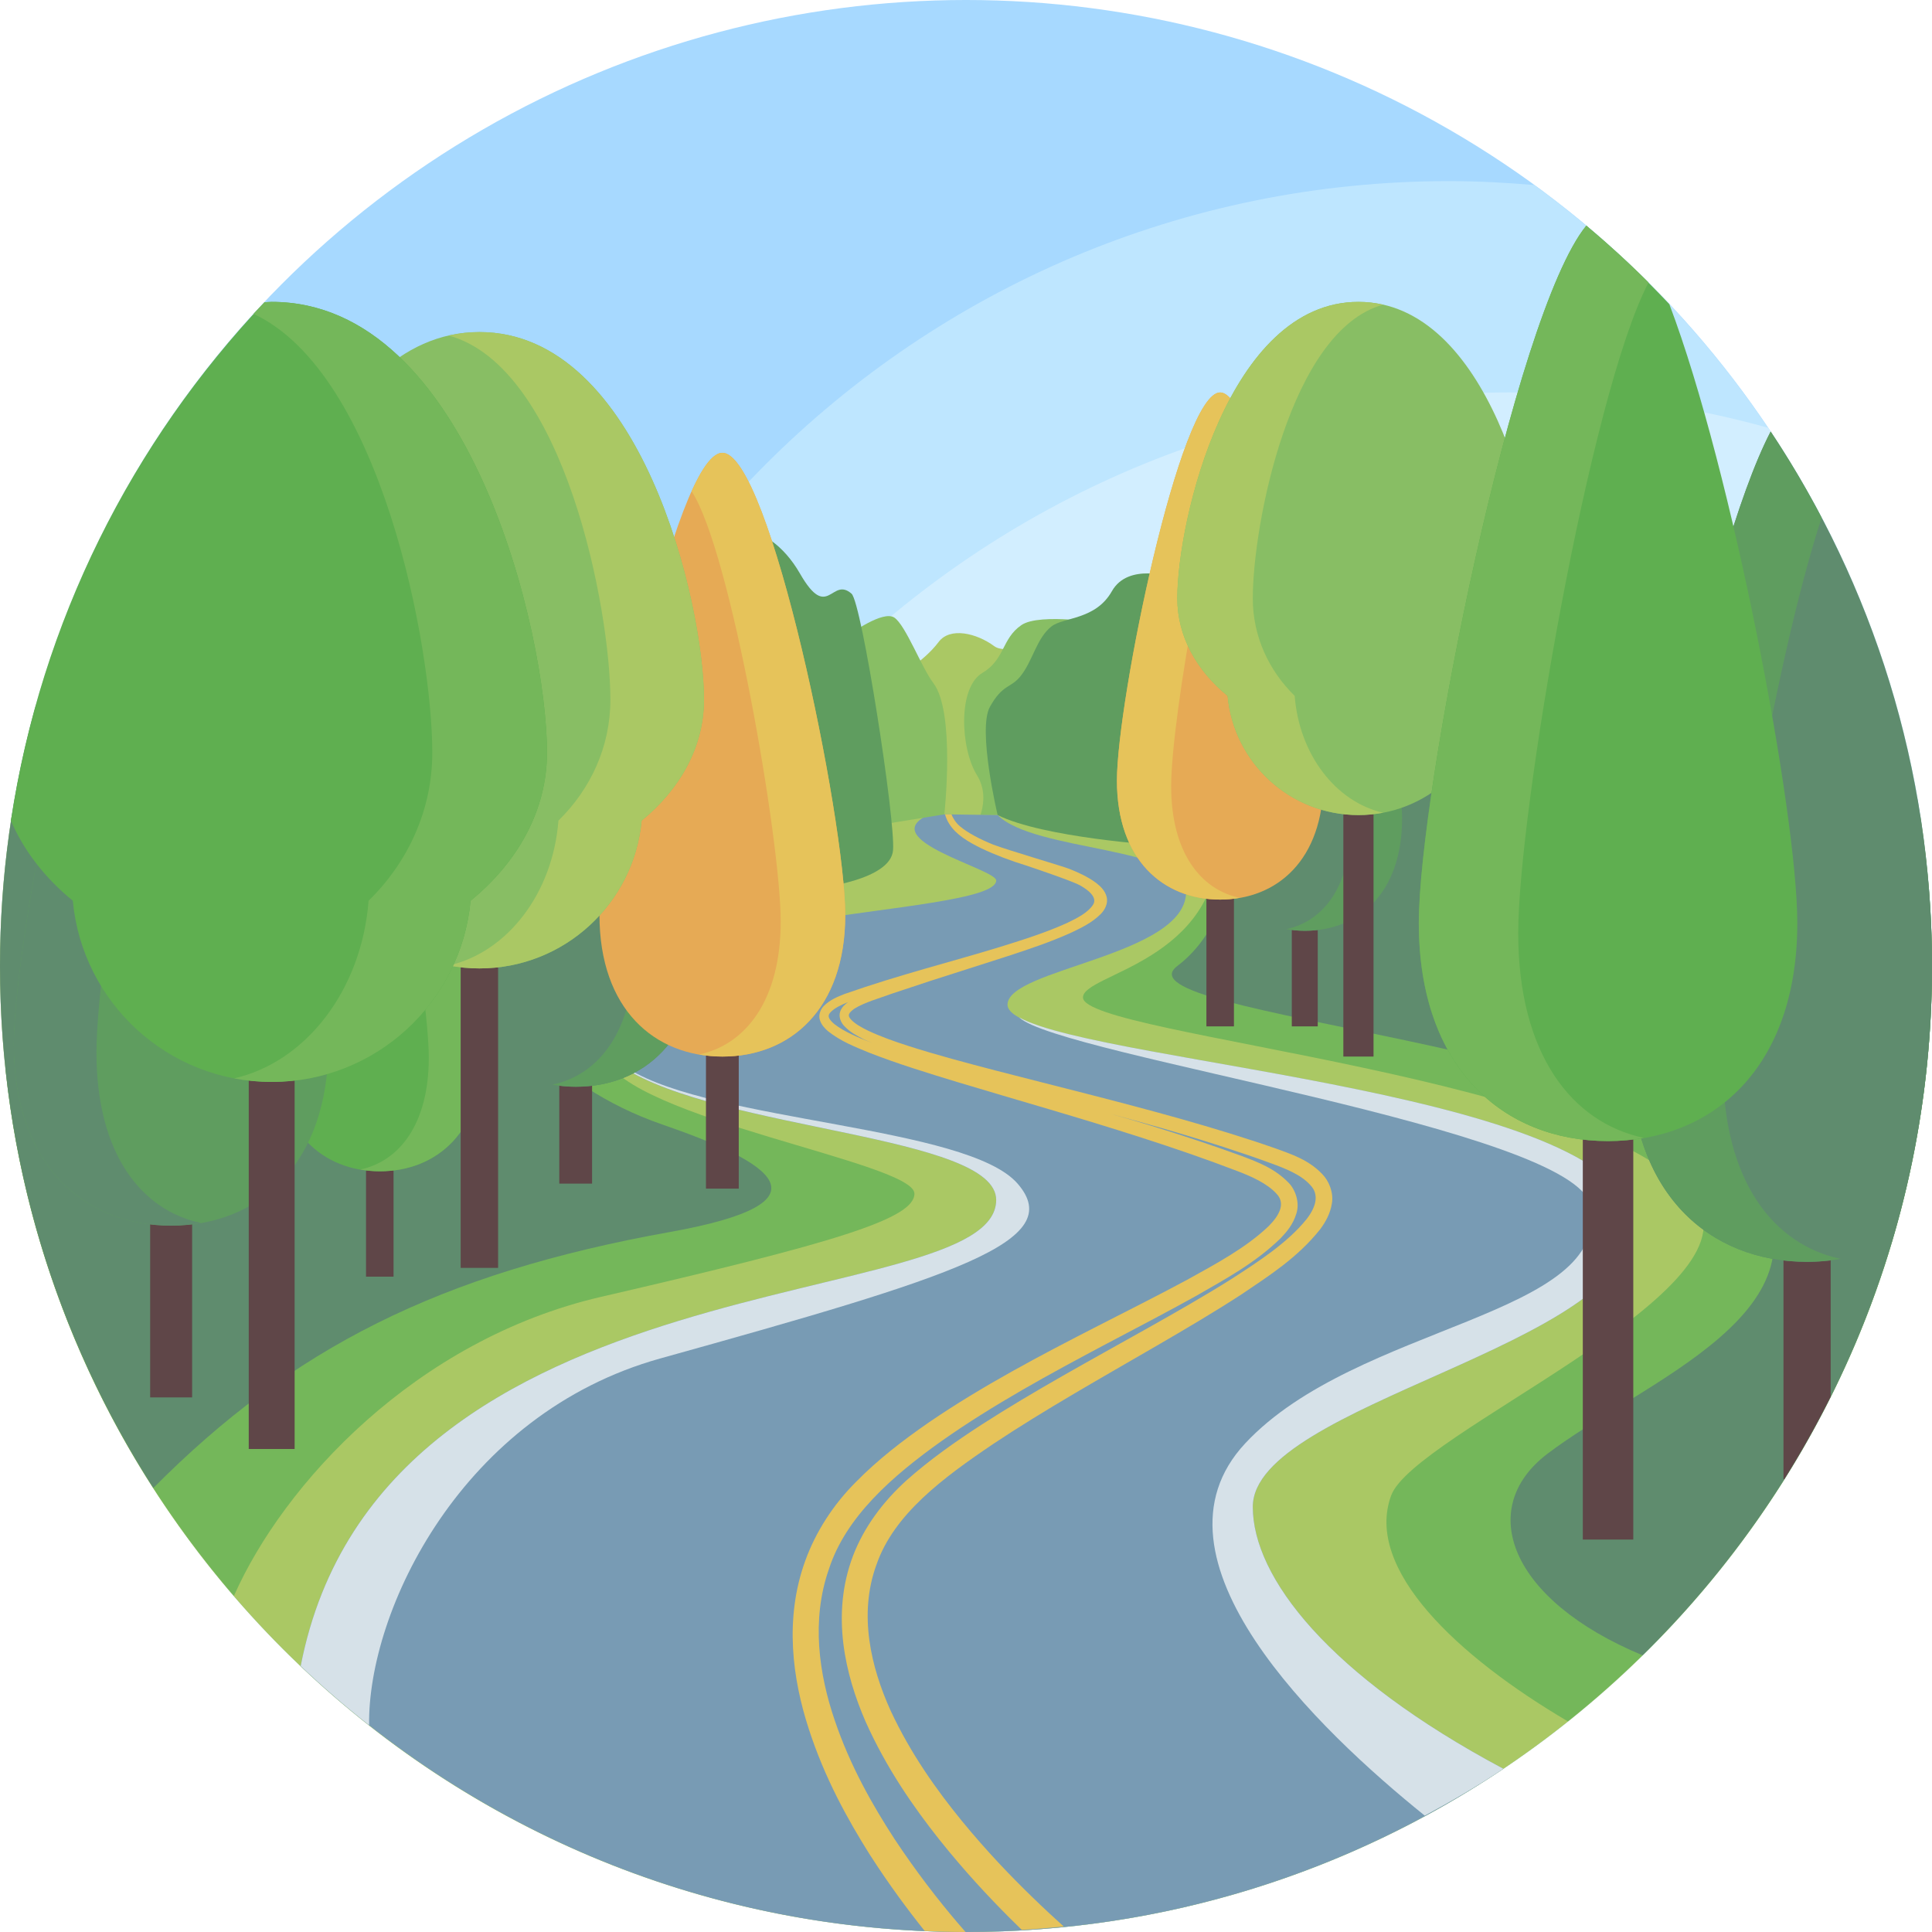<?xml version="1.0" encoding="iso-8859-1"?>
<!-- Uploaded to: SVG Repo, www.svgrepo.com, Generator: SVG Repo Mixer Tools -->
<svg version="1.1" id="Layer_1" xmlns="http://www.w3.org/2000/svg" xmlns:xlink="http://www.w3.org/1999/xlink" 
	 viewBox="0 0 512 512" xml:space="preserve">
<circle style="fill:#A7D9FF;" cx="256" cy="256" r="256"/>
<path style="fill:#BEE6FF;" d="M128,304c0,85.065,41.523,160.396,105.371,206.948C240.833,511.602,248.368,512,256,512
	c141.385,0,256-114.615,256-256c0-85.065-41.523-160.396-105.371-206.948C399.167,48.398,391.632,48,384,48
	C242.615,48,128,162.615,128,304z"/>
<path style="fill:#D2EEFF;" d="M144,360c0,52.805,15.999,101.867,43.397,142.627C209.239,508.691,232.227,512,256,512
	c141.385,0,256-114.615,256-256c0-52.805-15.999-101.867-43.397-142.627C446.761,107.31,423.773,104,400,104
	C258.615,104,144,218.615,144,360z"/>
<path style="fill:#AAC864;" d="M274.333,170.667c0,0-7.981,2.685-10.833,0.583c-4.75-3.5-11.75-5.125-14.75-1.125
	c-4.25,5.667-11.75,9.542-11.75,9.542L241,218l32.333-0.333L274.333,170.667z"/>
<path style="fill:#88BE64;" d="M293.333,165.333c0,0-17.708-3.083-22.667,0.333c-5.244,3.613-4.297,9.075-10.333,12.667
	c-6.583,3.917-5.792,20.042-1.458,27.042c4.333,7-0.875,14.458-0.875,14.458L281,220L293.333,165.333z"/>
<path style="fill:#AAC864;" d="M0,256c0,141.385,114.615,256,256,256s256-114.615,256-256c0-13.61-1.085-26.964-3.131-40H3.131
	C1.085,229.036,0,242.39,0,256z"/>
<path style="fill:#5F9D5F;" d="M307,224c0,0-30.567-2-42.617-8c0,0-5.383-22.667-2.05-28.667s5.422-4.906,8-8
	c3.333-4,4.328-10.213,8.333-13.333c3.208-2.5,11.667-1.667,16-9.333c4.333-7.667,16-3.667,16-3.667L307,224z"/>
<path style="fill:#789BB4;" d="M432.667,324.667c0-38-165.667-43.667-165.667-58.417c0-9.583,47.333-12.917,47.333-29.917
	c0-12.085-40.209-10.533-49.95-20.333l-17.883-0.25c-15.445,6.642,17.5,14.522,17.5,17.583c0,9.917-108,7.968-108,36
	C156,300,264,297,264,318c0,30.831-162.889,13.403-184.31,123.509C125.603,485.159,187.648,512,256,512
	c52.711,0,101.689-15.946,142.407-43.256C352,444,332,417.95,332,399.333C332,372,432.667,356.667,432.667,324.667z"/>
<path style="fill:#88BE64;" d="M234.667,218.333l15.592-2.522c0,0,2.991-27.062-2.925-34.812
	c-3.081-4.036-7.333-15.333-10.333-17.333S225.333,168,225.333,168L234.667,218.333z"/>
<path style="fill:#5F9D5F;" d="M216.667,235.333c0,0,19.333-2,20-10s-8.298-65.636-11-68c-5.333-4.667-6.252,7.573-13.667-5.333
	c-9-15.667-23.333-12.667-23.333-12.667L216.667,235.333z"/>
<g>
	<path style="fill:#D6E1E8;" d="M332,399.333c0-27.333,100.667-42.667,100.667-74.667c0-34.979-140.27-42.565-162.59-55.054
		C280.689,279.79,417.713,299.186,421.5,319.5c5.5,29.5-61.846,31.227-91.5,63c-28.398,30.427,19.568,76.102,47.577,98.661
		c7.128-3.858,14.129-7.922,20.83-12.417C352,444,332,417.95,332,399.333z"/>
	<path style="fill:#D6E1E8;" d="M269.667,313.667c-13.333-15.333-80.333-16.333-103-30.333c-0.512-0.316-1.105-0.447-1.692-0.592
		C190.848,299.674,264,300.711,264,318c0,30.831-162.889,13.403-184.31,123.509c5.792,5.506,11.842,10.741,18.127,15.692
		C97.399,426.868,122.333,374.667,175,360C253.227,338.215,283,329,269.667,313.667z"/>
</g>
<path style="fill:#E6C35A;" d="M338.076,304.359c-8.318-2.912-16.679-5.433-25.012-7.795c-16.666-4.707-33.196-8.716-49.1-12.836
	c-7.945-2.072-15.751-4.143-23.237-6.539c-3.73-1.21-7.409-2.492-10.79-4.109c-1.66-0.807-3.337-1.743-4.39-2.873
	c-1.063-1.141-0.664-1.728,0.805-2.856c2.863-1.783,6.646-2.769,10.03-4.027c3.47-1.15,6.886-2.284,10.246-3.397
	c6.757-2.164,13.286-4.253,19.553-6.26c6.268-2.038,12.276-4.033,17.811-6.558c2.741-1.309,5.445-2.628,7.66-4.831
	c1.066-1.039,2.081-2.798,1.616-4.613c-0.463-1.741-1.676-2.813-2.778-3.677c-2.29-1.707-4.726-2.754-7.072-3.711
	c-1.159-0.527-16.704-5.087-20.264-6.465c-3.505-1.438-6.561-3.004-8.728-4.808c-1.139-0.948-1.899-2.22-2.284-3.192h-1.694
	c0.203,0.769,0.587,1.728,1.089,2.481c1.803,2.921,5.025,4.797,8.542,6.531c3.55,1.688,7.683,3.276,12.14,4.634
	c0.561,0.198,11.733,3.919,14.011,5.184c2.167,1.198,4.71,3.204,3.419,5.152c-1.303,2.022-4.089,3.466-6.711,4.73
	c-5.436,2.496-11.528,4.439-17.872,6.412c-12.733,3.91-26.738,7.374-41.278,12.492c-1.836,0.731-3.724,1.457-5.425,3.123
	c-0.827,0.779-1.584,2.434-1.056,3.849c0.459,1.345,1.322,2.167,2.132,2.884c3.375,2.682,7.123,4.131,10.878,5.684
	c7.552,2.955,15.409,5.357,23.392,7.792c15.978,4.813,32.545,9.473,49.156,14.836c8.306,2.678,16.618,5.522,24.841,8.674
	c3.992,1.509,8.077,3.352,10.529,6.028c2.487,2.522,0.945,5.686-2.068,8.68c-5.998,5.729-13.987,9.985-21.613,14.208
	c-7.747,4.168-15.627,8.111-23.422,12.104c-15.589,7.984-30.948,16.068-44.919,25.625c-6.96,4.801-13.61,9.932-19.437,15.878
	c-5.945,5.946-10.583,13.126-13.36,20.785c-5.656,15.535-3.321,31.534,0.878,44.482c4.243,13.162,10.38,24.174,16.252,33.509
	c5.092,7.919,10.04,14.578,14.512,20.162c3.59,0.151,7.19,0.263,10.817,0.265c-0.744-0.855-1.471-1.685-2.258-2.613
	c-4.957-5.832-10.69-13.167-16.56-22.021c-5.77-8.884-11.763-19.349-15.878-31.555c-4.103-12.059-6.266-26.396-1.501-40.005
	c4.464-13.751,16.616-24.532,29.95-33.984c13.427-9.468,28.501-17.693,43.931-25.864c7.721-4.093,15.56-8.152,23.347-12.482
	c7.723-4.461,15.658-8.675,22.496-15.341c1.645-1.732,3.295-3.703,4.132-6.478c0.958-2.822-0.17-6.309-2.033-8.2
	c-3.702-3.834-8.138-5.463-12.343-7.065c-8.355-3.066-16.776-5.814-25.161-8.387c-3.265-1.003-6.483-1.886-9.736-2.84
	c5.906,1.629,11.813,3.241,17.757,5.008c8.247,2.461,16.523,5.083,24.661,8.058c4.013,1.467,8.07,3.065,10.496,5.757
	c2.538,2.528,1.583,5.893-0.934,9.125c-5.101,6.298-12.637,11.146-19.824,15.797c-7.32,4.616-14.87,8.895-22.379,13.124
	c-15.032,8.45-30.021,16.567-43.989,25.575c-6.957,4.514-13.731,9.291-19.793,14.687c-6.213,5.615-11.281,12.381-14.201,20.026
	c-5.924,15.59-2.024,31.626,3.315,43.889c5.583,12.484,12.727,22.669,19.475,31.2c6.789,8.525,13.282,15.424,18.783,20.928
	c1.104,1.105,2.137,2.113,3.158,3.107c3.731-0.213,7.43-0.528,11.117-0.899c-2.463-2.217-5.311-4.839-8.555-8.002
	c-5.423-5.273-11.819-11.884-18.468-19.997c-6.612-8.107-13.553-17.772-18.891-29.276c-5.141-11.371-8.558-25.407-3.712-38.628
	c4.596-13.33,17.616-22.996,31.049-32.051c13.558-9.023,28.364-17.328,43.312-26.011c7.474-4.352,15.014-8.766,22.409-13.578
	c7.306-4.937,14.854-9.734,20.786-17.197c1.419-1.907,2.716-4.164,3.142-6.942c0.45-2.836-0.773-5.904-2.604-7.755
	C346.73,307.305,342.172,305.864,338.076,304.359z M221.065,271.358c-1.426-1.264-1.951-2.128-0.918-3.146
	c1.049-1.093,2.805-1.921,4.492-2.587c0.024-0.009,0.048-0.016,0.072-0.025c-0.773,0.563-1.585,1.228-2.048,2.45
	c-0.513,1.504,0.281,3.01,1.019,3.797c1.56,1.684,3.343,2.609,5.119,3.531c0.789,0.391,1.608,0.697,2.41,1.05
	C227.583,275.012,223.851,273.531,221.065,271.358z"/>
<path style="fill:#74B75A;" d="M510.053,224.905C444.248,223.183,323,216.9,323,222.333c0,32.667-36,35.667-36,42
	c0,10.333,143.095,20.877,163,55c14,24-75.333,60.667-81.333,77c-7.143,19.445,17.538,42.627,46.827,59.838
	C474.286,409.265,512,337.058,512,256C512,245.466,511.289,235.105,510.053,224.905z"/>
<path style="fill:#5F8C6E;" d="M508.006,211.165l-118.672-23.832L328,208c0,0,3.333,33.333-16,48c-17.422,13.217,128,20.667,152,56
	s-28.667,54-54,73.333C391.122,399.74,400,424,435.288,438.67C482.612,392.216,512,327.553,512,256
	C512,240.695,510.581,225.731,508.006,211.165z"/>
<path style="fill:#74B75A;" d="M242.333,316.333C242.333,308,167,296.667,160,280L1.469,283.333
	c5.634,53.068,27.512,101.255,60.527,139.592c13.026-29.465,47.992-67.85,97.337-79.258
	C221.333,329.333,242.333,323,242.333,316.333z"/>
<path style="fill:#5F8C6E;" d="M175.5,298c-30.87-10.645-43.082-32.341-55-40.5c-23.214-15.893-81.576-52.36-110.977-70.634
	C3.365,208.866,0,232.034,0,256c0,50.974,14.958,98.425,40.638,138.323c36.78-37.009,75.833-56.88,136.862-67.823
	C221.698,318.575,204.5,308,175.5,298z"/>
<rect x="148.22" y="226.29" style="fill:#5F4648;" width="8.686" height="87.38"/>
<path style="fill:#5F8C6E;" d="M185.134,250.462c0,24.993-14.581,37.539-32.567,37.539S120,275.455,120,250.462
	S139.949,128,152.567,128S185.134,225.468,185.134,250.462z"/>
<path style="fill:#5F9D5F;" d="M152.567,128c-2.499,0-5.287,3.864-8.149,10.19c10.293,15.589,23.61,92.61,23.61,114.004
	c0,20.901-9.294,32.668-21.635,35.253c2.003,0.347,4.059,0.553,6.174,0.553c17.986,0,32.567-12.545,32.567-37.539
	S165.185,128,152.567,128z"/>
<rect x="342.34" y="240.25" style="fill:#5F4648;" width="6.876" height="31.75"/>
<path style="fill:#5F8C6E;" d="M371.565,216.949c0,19.786-11.543,29.718-25.782,29.718s-25.782-9.932-25.782-29.718
	S335.793,120,345.782,120S371.565,197.162,371.565,216.949z"/>
<path style="fill:#5F9D5F;" d="M345.782,120c-1.978,0-4.185,3.059-6.451,8.067c8.149,12.341,18.691,73.316,18.691,90.253
	c0,16.547-7.358,25.862-17.127,27.909c1.585,0.274,3.213,0.438,4.887,0.438c14.239,0,25.782-9.932,25.782-29.718
	S355.771,120,345.782,120z"/>
<rect x="97" y="304.33" style="fill:#5F4648;" width="7.296" height="34"/>
<path style="fill:#5FAF50;" d="M128,278.868c0,20.994-12.248,31.533-27.356,31.533s-27.356-10.538-27.356-31.533
	S90.045,176,100.643,176S128,257.873,128,278.868z"/>
<path style="fill:#74B75A;" d="M100.644,176c-2.099,0-4.441,3.246-6.845,8.56c8.646,13.095,19.832,77.792,19.832,95.763
	c0,17.557-7.807,27.441-18.173,29.613c1.682,0.291,3.409,0.465,5.186,0.465c15.109,0,27.356-10.538,27.356-31.532
	S111.242,176,100.644,176z"/>
<rect x="187.09" y="218.29" style="fill:#5F4648;" width="8.686" height="96.71"/>
<path style="fill:#E6AA55;" d="M224,242.461C224,267.455,209.419,280,191.433,280s-32.567-12.545-32.567-37.539
	S178.815,120,191.433,120S224,217.468,224,242.461z"/>
<path style="fill:#E6C35A;" d="M191.433,120c-2.499,0-5.287,3.864-8.149,10.19c10.293,15.589,23.61,92.61,23.61,114.004
	c0,20.901-9.294,32.668-21.635,35.253c2.003,0.347,4.059,0.553,6.174,0.553C209.419,280,224,267.455,224,242.461
	S204.05,120,191.433,120z"/>
<rect x="319.71" y="231.25" style="fill:#5F4648;" width="7.296" height="40.75"/>
<path style="fill:#E6AA55;" d="M296,206.868c0,20.994,12.248,31.533,27.356,31.533s27.356-10.538,27.356-31.533
	S333.955,104,323.357,104S296,185.873,296,206.868z"/>
<path style="fill:#E6C35A;" d="M323.356,104c2.099,0,4.441,3.246,6.845,8.56c-8.646,13.095-19.832,77.792-19.832,95.763
	c0,17.557,7.807,27.441,18.173,29.613c-1.682,0.291-3.409,0.465-5.186,0.465c-15.109,0-27.356-10.538-27.356-31.532
	S312.758,104,323.356,104z"/>
<rect x="39.794" y="318.33" style="fill:#5F4648;" width="11.12" height="52"/>
<path style="fill:#5F9D5F;" d="M3.667,276.751c0,31.991,18.663,48.05,41.686,48.05s41.686-16.058,41.686-48.05
	S61.503,120,45.353,120S3.667,244.759,3.667,276.751z"/>
<path style="fill:#5F8C6E;" d="M45.353,120c3.198,0,6.767,4.947,10.431,13.044c-13.175,19.954-30.221,118.541-30.221,145.925
	c0,26.754,11.897,41.815,27.692,45.124c-2.563,0.444-5.195,0.708-7.902,0.708c-23.023,0-41.686-16.058-41.686-48.049
	S29.202,120,45.353,120z"/>
<path style="fill:#5F4648;" d="M485.15,328h-12.507v64h0.208c4.443-7.07,8.55-14.367,12.299-21.88L485.15,328L485.15,328z"/>
<path style="fill:#5F8C6E;" d="M432,280.344c0,35.99,20.996,54.056,46.896,54.056c8.143,0,15.797-1.792,22.47-5.358
	C508.25,305.889,512,281.388,512,256c0-52.381-15.762-101.066-42.758-141.631C452.048,147.425,432,250.276,432,280.344z"/>
<path style="fill:#5F9D5F;" d="M469.242,114.369C452.048,147.426,432,250.277,432,280.344c0,35.99,20.997,54.056,46.897,54.056
	c3.045,0,6.006-0.297,8.89-0.796c-17.77-3.722-31.154-20.667-31.154-50.764c0-25.531,13.169-106.029,26.117-145.647
	C478.626,129.338,474.131,121.715,469.242,114.369z"/>
<rect x="122.08" y="250.33" style="fill:#5F4648;" width="9.92" height="85.67"/>
<path style="fill:#88BE64;" d="M186.56,185.44c0-25.626-16.786-97.44-59.52-97.44s-59.52,71.814-59.52,97.44
	c0,12.434,6.309,23.7,16.524,32.03c2.035,21.967,20.498,39.17,42.996,39.17s40.962-17.204,42.996-39.17
	C180.251,209.139,186.56,197.874,186.56,185.44z"/>
<path style="fill:#AAC864;" d="M127.04,88c-2.82,0-5.52,0.331-8.116,0.923c30.627,8.373,42.836,72.582,42.836,96.517
	c0,12.434-5.258,23.7-13.77,32.03c-1.486,19.257-13.496,34.849-29.067,38.403c2.629,0.5,5.341,0.767,8.116,0.767
	c22.498,0,40.962-17.204,42.996-39.17c10.214-8.33,16.524-19.596,16.524-32.03C186.56,159.814,169.774,88,127.04,88z"/>
<rect x="356" y="210.75" style="fill:#5F4648;" width="8" height="69.25"/>
<path style="fill:#88BE64;" d="M312,158.581C312,137.915,325.537,80,360,80s48,57.915,48,78.581
	c0,10.027-5.088,19.113-13.325,25.831C393.034,202.126,378.144,216,360,216s-33.034-13.874-34.675-31.589
	C317.088,177.693,312,168.608,312,158.581z"/>
<path style="fill:#AAC864;" d="M360,80c2.274,0,4.451,0.267,6.545,0.744C341.846,87.496,332,139.278,332,158.581
	c0,10.027,4.24,19.113,11.104,25.831c1.199,15.53,10.884,28.104,23.441,30.97c-2.12,0.403-4.307,0.618-6.545,0.618
	c-18.144,0-33.034-13.874-34.675-31.589c-8.237-6.718-13.325-15.803-13.325-25.83C312,137.915,325.537,80,360,80z"/>
<g>
	<rect x="65.92" y="282.33" style="fill:#5F4648;" width="12.16" height="101.67"/>
	<rect x="419.46" y="293.67" style="fill:#5F4648;" width="13.376" height="114.33"/>
</g>
<path style="fill:#5FAF50;" d="M476.307,244.59c0-28.749-17.14-119.745-33.913-163.972c-6.926-7.358-14.261-14.323-22.008-20.821
	C401.197,83.343,376,209.733,376,244.59c0,38.49,22.454,57.81,50.153,57.81C453.853,302.4,476.307,283.08,476.307,244.59z"/>
<path style="fill:#74B75A;" d="M420.386,59.797C401.197,83.342,376,209.733,376,244.59c0,38.49,22.455,57.81,50.153,57.81
	c3.257,0,6.423-0.318,9.507-0.852c-19.004-3.981-33.317-22.102-33.317-54.29c0-31.701,18.985-142.673,34.542-172.406
	C431.616,69.591,426.095,64.585,420.386,59.797z"/>
<path style="fill:#5FAF50;" d="M72,80c-0.646,0-1.264,0.074-1.9,0.1c-35.08,37.062-59.24,84.558-67.211,137.394
	c3.458,8.005,9.08,15.236,16.406,21.211C21.789,265.632,44.421,286.72,72,286.72s50.211-21.088,52.706-48.015
	c12.521-10.211,20.254-24.021,20.254-39.262C144.96,168.03,124.383,80,72,80z"/>
<path style="fill:#74B75A;" d="M72,80c-0.65,0-1.27,0.082-1.91,0.11c-0.969,1.023-1.965,2.021-2.917,3.06
	c33.753,15.69,47.387,88.319,47.387,116.272c0,15.242-6.445,29.051-16.879,39.262c-1.822,23.606-16.543,42.718-35.63,47.075
	c3.223,0.613,6.547,0.94,9.949,0.94c27.579,0,50.211-21.088,52.706-48.015c12.521-10.211,20.254-24.021,20.254-39.262
	C144.96,168.03,124.383,80,72,80z"/>
</svg>